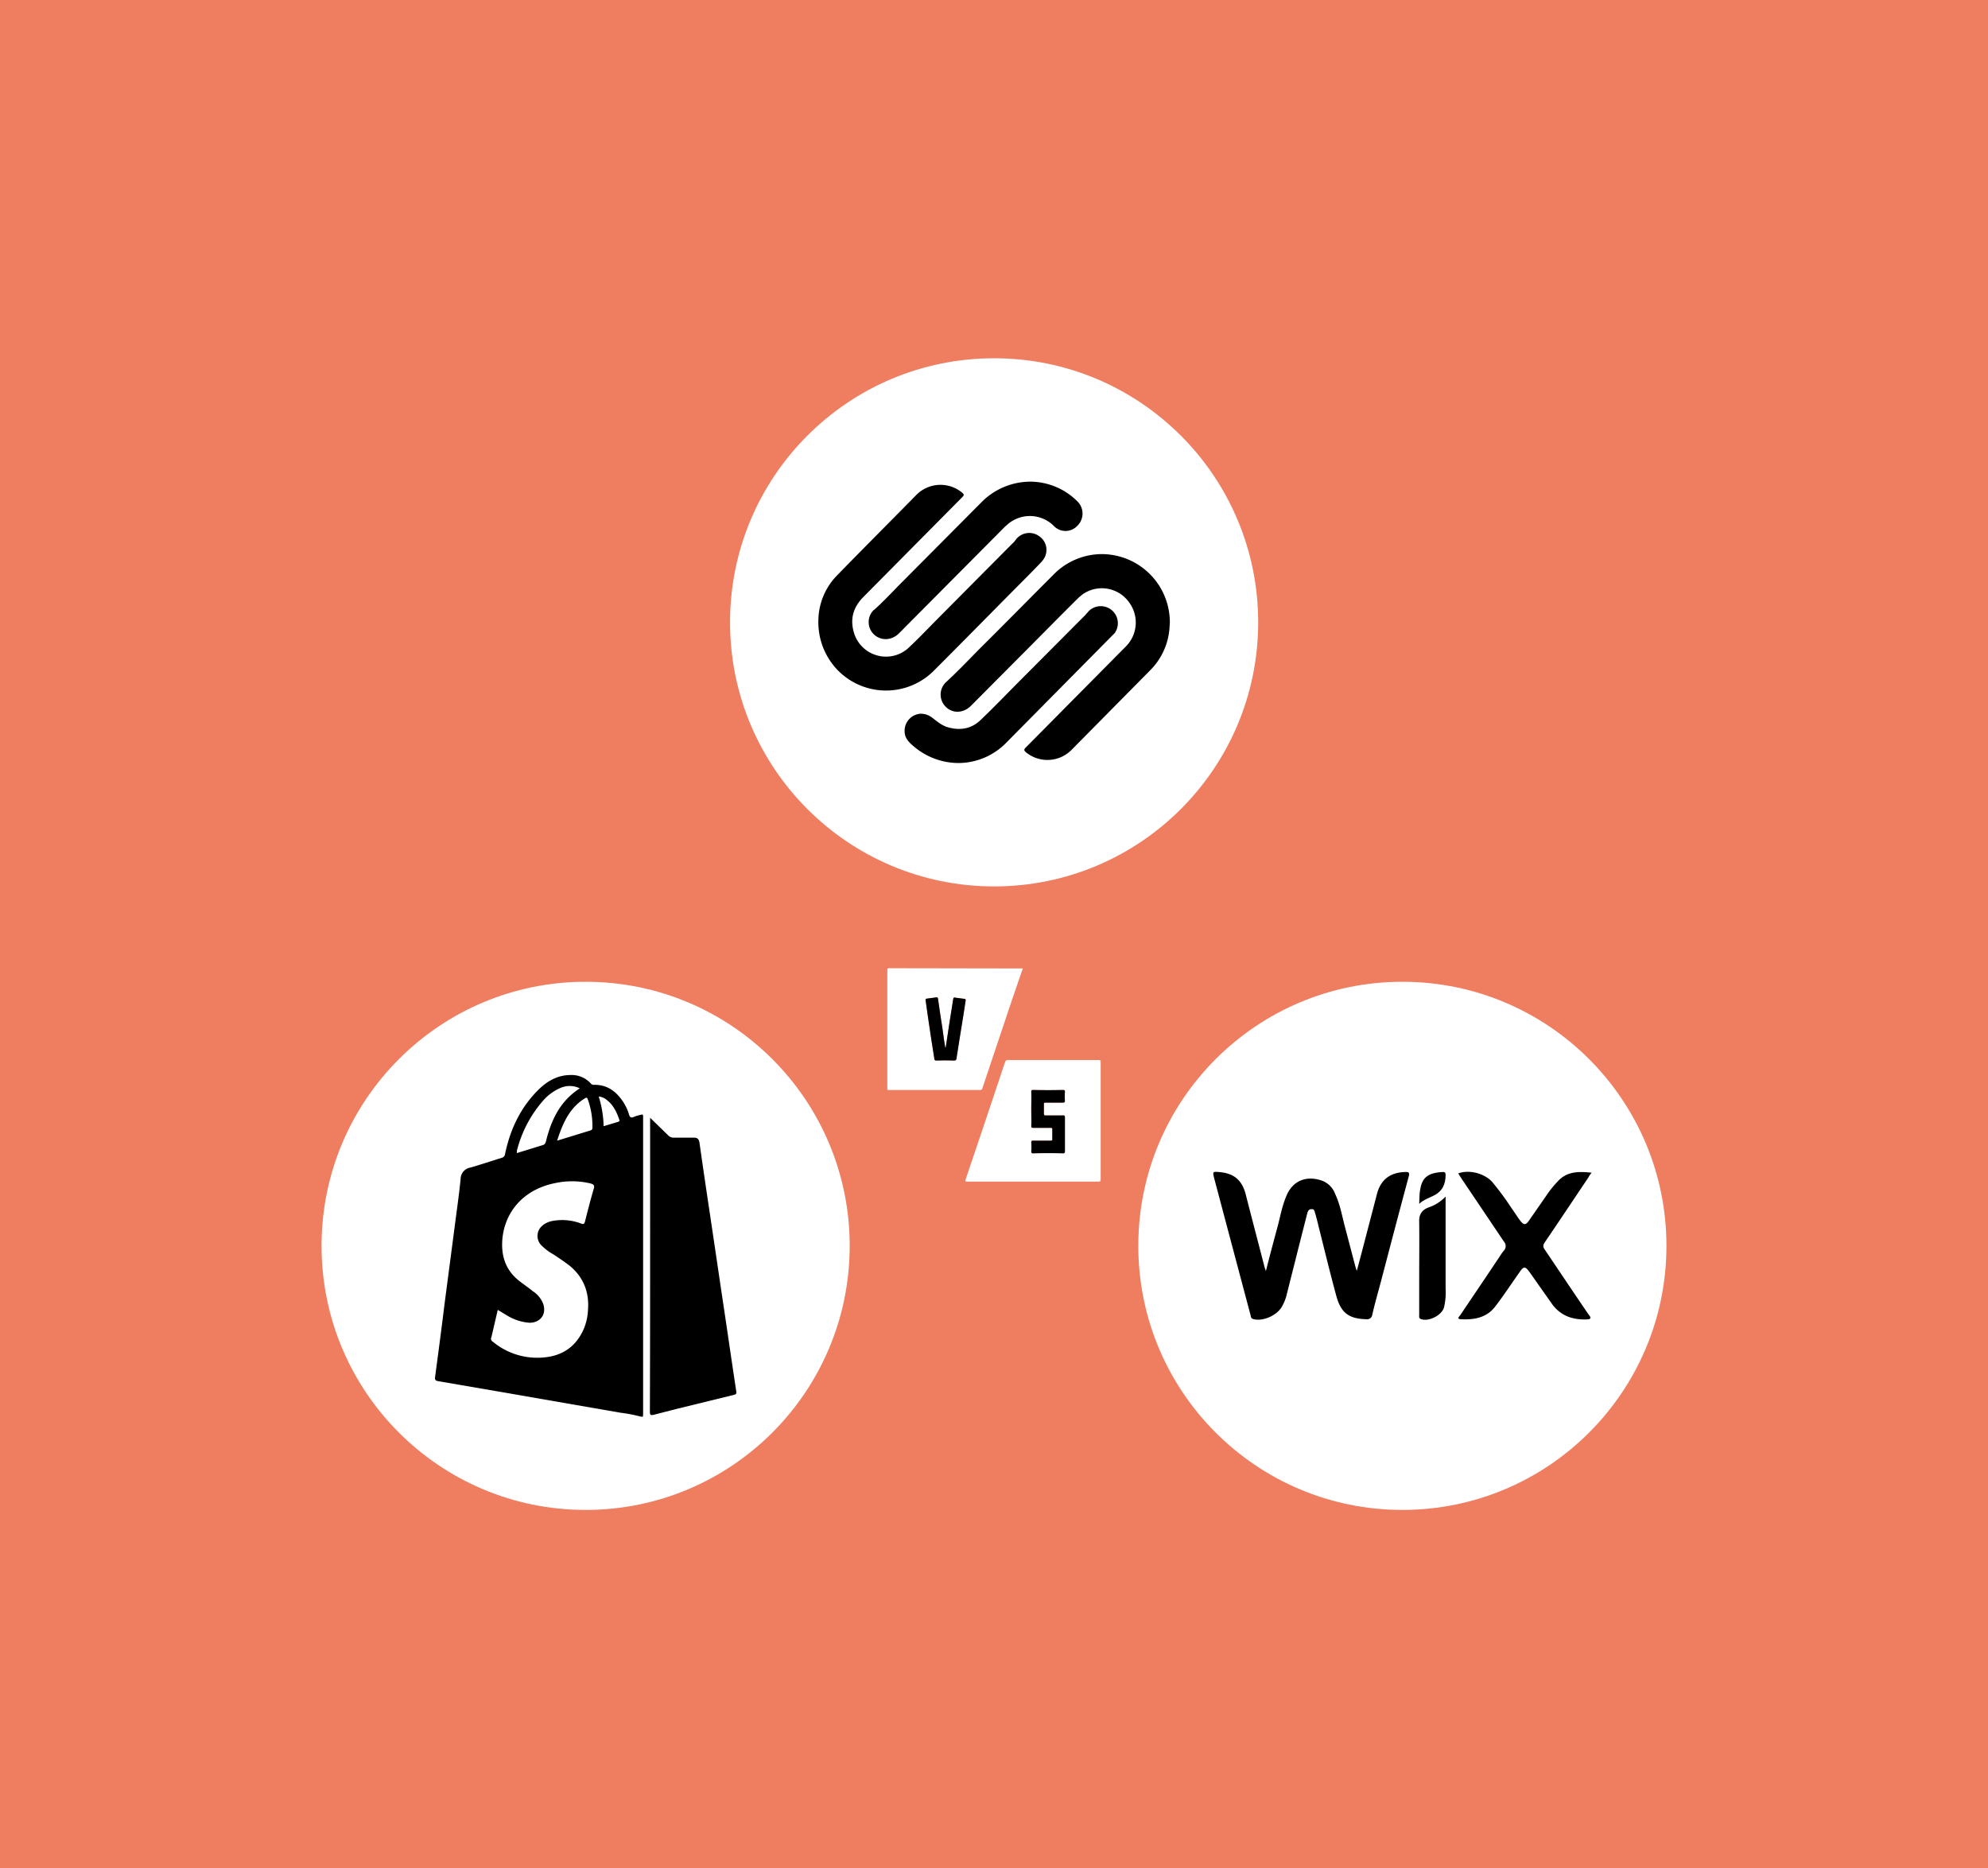 <svg id="Layer_1" data-name="Layer 1" xmlns="http://www.w3.org/2000/svg" viewBox="0 0 850.7 799.4"><defs><style>.cls-1{fill:#ef7d60;}.cls-2{fill:#fff;}</style></defs><rect class="cls-1" x="-14.1" y="-13.3" width="879" height="825.91"/><circle class="cls-2" cx="425.4" cy="266.3" r="113"/><path d="M471.6,237.1a29.2,29.2,0,0,1,29,29.4c-.1,1-.1,1.9-.2,2.8a28.4,28.4,0,0,1-8,17.3l-33.8,34.2a14.5,14.5,0,0,1-19.7,1c-.7-.7-.8-1-.1-1.8l42.8-43.2a14.5,14.5,0,0,0,1.6-19,14.3,14.3,0,0,0-19.9-3.5l-1.6,1.3c-8.7,8.6-17.2,17.3-25.9,26L415.5,302c-3.4,3.4-8.3,3.4-11.2,0a7.3,7.3,0,0,1,.3-9.9c4.9-4.5,9.5-9.3,14.2-14.1,10.7-10.6,21.2-21.3,31.9-32A29,29,0,0,1,471.6,237.1Z"/><path d="M350.2,265.1a28,28,0,0,1,8.2-19.1c11.1-11.4,22.4-22.7,33.6-34.1a14.5,14.5,0,0,1,19.7-1.1c.8.7,1,1,.1,1.9l-42.3,42.7c-4.2,4.2-5.8,9.1-4.2,14.9a14.3,14.3,0,0,0,17.5,10.2,14.2,14.2,0,0,0,6.1-3.4c4.8-4.5,9.3-9.3,13.9-13.9l30.4-30.6a8,8,0,0,0,1.5-1.7,7.2,7.2,0,0,1,10.2-1.3l.3.2a7.1,7.1,0,0,1,.9,10.1l-.4.5c-3.7,3.9-7.5,7.7-11.3,11.5-11.5,11.6-23,23.3-34.6,34.9a28.9,28.9,0,0,1-40.9.4,29.5,29.5,0,0,1-7.4-12.2A30.3,30.3,0,0,1,350.2,265.1Z"/><path d="M440.7,206.1a28.7,28.7,0,0,1,20.3,8.4,7.3,7.3,0,0,1,.2,10.3l-.2.2a6.9,6.9,0,0,1-9.8.3l-.3-.3a14.5,14.5,0,0,0-20.5.1h-.1l-15.5,15.6-30.1,30.3c-3.2,3.2-7.9,3.3-10.9.3a7.3,7.3,0,0,1,.1-10.3h.1c3.6-3.2,6.9-6.7,10.2-10.1l35.6-35.8A29.5,29.5,0,0,1,440.7,206.1Z"/><path d="M410.3,326.5a29.7,29.7,0,0,1-19.5-7.3c-2-1.7-3.7-3.5-3.7-6.3a7.3,7.3,0,0,1,6.9-7.5,7.9,7.9,0,0,1,4.9,1.7c2,1.5,3.9,3.2,6.4,4,5.3,1.6,10.2.9,14.2-2.9,6-5.7,11.7-11.7,17.5-17.5l27.4-27.5,1.4-1.6a7.3,7.3,0,0,1,11.2,9.3l-1,1-45.1,45.6A28.8,28.8,0,0,1,410.3,326.5Z"/><circle class="cls-2" cx="250.6" cy="533.1" r="113"/><path d="M274.3,606.2a65.1,65.1,0,0,0-8.8-1.7l-52.4-9.1L187.5,591c-1.2-.2-1.5-.6-1.3-1.9,1.4-10.5,2.8-21.1,4.1-31.7l4.5-34.3c.8-6.2,1.7-12.4,2.3-18.6a5,5,0,0,1,4.2-4.9c4.5-1.3,9-2.8,13.5-4.2a1.8,1.8,0,0,0,1.3-1.5c2.2-10.6,6.6-20,14.4-27.7,3.8-3.7,8.2-6.2,13.7-6.2a11,11,0,0,1,8.5,3.5,1.7,1.7,0,0,0,1.5.7c5.1-.1,8.8,2.3,11.7,6.2a20.5,20.5,0,0,1,3.3,6.6c.4,1.3,1,1.4,2.1.9a17.1,17.1,0,0,1,3-.9c.6-.2.9-.1.9.7V604.6a8.6,8.6,0,0,1-.1,1.6ZM213,560.5l-2.7,11.6a1.5,1.5,0,0,0,.7,2.1,29.7,29.7,0,0,0,22.2,6.6c7.8-.8,13.3-4.8,16.5-11.9a23.4,23.4,0,0,0,1.9-8.2c.6-7.5-1.7-13.9-7.6-18.9-2.3-1.8-4.7-3.4-7.1-5a22.3,22.3,0,0,1-5-3.7,5.7,5.7,0,0,1-.3-8.2l.9-.8a9.7,9.7,0,0,1,3.6-1.6,22.9,22.9,0,0,1,12.7,1.1c.9.3,1.2.2,1.5-.8,1.2-4.7,2.4-9.5,3.8-14.2.4-1.5-.1-1.8-1.4-2.2a34.1,34.1,0,0,0-14.9-.2c-13.5,2.6-21.6,12-22.8,23.7-.7,7.6,1.4,13.9,7.7,18.6,1.7,1.3,3.6,2.6,5.3,4a11.4,11.4,0,0,1,4.4,5.3c1.6,4.5-1.1,8.2-5.8,8.2a21,21,0,0,1-9.1-2.8Zm35.1-94.8a9.8,9.8,0,0,0-8.2-.2,20.7,20.7,0,0,0-7.7,5.7,51.6,51.6,0,0,0-10.8,20.4,3.7,3.7,0,0,0-.2,1.8l11-3.4c.8-.2,1.1-.6,1.4-1.5C235.8,479.4,239.6,471.2,248.1,465.7Zm-9.7,22.4,14.3-4.4c.6-.2.8-.5.8-1.2a33.3,33.3,0,0,0-1.7-11.3c-.6-1.8-.6-1.8-2.2-.8-6.2,4.2-8.9,10.6-11.2,17.7Zm19.9-6.2,6.3-1.9c.5-.2.6-.5.4-.9-1.1-3.2-2.5-6.2-5.2-8.3a6.2,6.2,0,0,0-3.6-1.6,45.6,45.6,0,0,1,2.1,12.7Z"/><path d="M278.2,478.3l7.7,7.5a3.1,3.1,0,0,0,2.4,1H297c1.3,0,2,.5,2.3,2,1.5,10.7,3.1,21.4,4.7,32.1,1.9,12.6,3.7,25.1,5.6,37.7s3.6,24.6,5.5,37c.1,1.1-.6,1.1-1.2,1.3l-24.5,6-9.7,2.5c-1.3.3-1.6,0-1.6-1.3.1-27.3.1-54.5.1-81.8v-44Z"/><circle class="cls-2" cx="600.1" cy="533.1" r="113"/><path d="M602.8,503.5c-4.1,15.2-8.1,30.5-12.1,45.7-1.2,4.5-2.5,9-3.5,13.5a2.2,2.2,0,0,1-2.5,1.8c-7.4-.2-10.9-2.6-12.9-10.1-2.7-9.9-5.1-19.9-7.6-29.8-.4-1.8-.9-3.6-1.4-5.4s-.6-1.8-1.7-1.8-1.5,1-1.7,1.8l-3.9,15.3c-1.6,6.5-3.3,13-4.9,19.5a19.6,19.6,0,0,1-2.1,5.2c-2.2,3.8-8.3,6.4-12.3,5.2-1-.3-.9-1.1-1.1-1.8l-8.7-32.7-6.9-26c-.6-2.5-.5-2.6,2-2.4,6.5.5,10,3.4,11.6,9.7,2.6,10.2,5.3,20.4,7.9,30.5.1.6.4,1.2.7,2.2,1.7-6.8,3.4-13.1,5.1-19.4,1.1-4.2,1.9-8.6,3.6-12.6,2.6-6.5,8.3-9,15-6.8a9.5,9.5,0,0,1,5.9,5.7c2.1,4.4,2.9,9.1,4.1,13.7L580,542l.6,1.8c1.6-5.9,3-11.3,4.4-16.7l4.2-16.1c1.6-6.2,5.6-9.3,12.1-9.5C603.1,501.4,603.2,502,602.8,503.5Z"/><path d="M613.5,511.6c-1.9,1-4.1,1.6-6.2,3.5.1-2.2.1-3.8.3-5.4.8-5.5,2.9-7.8,9.7-8.2,1.1-.1,1.3.4,1.3,1.3C618.6,506.7,617.2,509.8,613.5,511.6Z"/><path d="M618.6,516.1v35.3a27.8,27.8,0,0,1-.7,8.1c-1,3.4-6.7,6.2-9.9,4.9-.9-.3-.7-1.1-.7-1.7V547.5c0-8.2.1-16.5,0-24.7-.1-3.1,1.1-5,3.9-6.1a17.9,17.9,0,0,0,7.4-4.7Z"/><path d="M661.1,531.5c-.9,1.3-.9,2.1,0,3.3,6.2,9.2,12.4,18.5,18.7,27.7.3.5,1,1,.7,1.6s-1.2.4-1.8.5c-5.8.1-10.7-1.5-14.4-6.4l-9.8-13.9c-1.8-2.5-2.5-2.5-4.2,0-3.5,4.9-6.8,10-10.5,14.8s-9,5.7-14.7,5.4c-2-.1-.5-1.3-.2-1.8,5.3-7.9,10.7-15.8,16-23.8.9-1.2,1.6-2.6,2.6-3.7a2.9,2.9,0,0,0,0-4L625.2,504l-1.2-1.9c4.6-1.7,11-.1,14.4,3.5a117.6,117.6,0,0,1,8.5,11.5c1.3,1.8,2.4,3.6,3.7,5.3s2.2,2,3.6,0l7.3-10.5a44.8,44.8,0,0,1,5.1-6.4c3.9-4.3,8.9-4.3,14.5-3.7a10.7,10.7,0,0,0-1.5,2.2C673.4,513.2,667.3,522.4,661.1,531.5Z"/><path class="cls-2" d="M380.5,414.3c-.6,0-.8.2-.8.8v51.3h39.5a1,1,0,0,0,1.2-.8h0L433,428c1.6-4.6,3.1-9.1,4.7-13.6Zm32.7,13.9c-.6,4.2-1.3,8.4-2,12.7s-1.3,8-1.9,12c-.1.7-.3.9-1,.9-2.5-.1-5.1-.1-7.6,0-.7,0-.9-.3-.9-.9-1-6.1-1.9-12.3-2.8-18.4l-.9-6.4c-.1-.6,0-.7.6-.8l3.8-.5c.6-.1.8,0,.9.6.6,4.2,1.2,8.5,1.9,12.7.3,2.5.7,5.1,1.1,7.6,0,.2.1.3.1.5h.2c1-6.9,2.1-13.8,3.2-20.7.1-.6.3-.8.9-.6l3.8.5c.6,0,.7.3.6.8Z"/><path d="M413.2,428.2c-.6,4.2-1.3,8.4-2,12.7s-1.3,8-1.9,12c-.1.7-.3.9-1,.9-2.5-.1-5.1-.1-7.6,0-.7,0-.9-.3-.9-.9-1-6.1-1.9-12.3-2.8-18.4l-.9-6.4c-.1-.6,0-.7.6-.8l3.8-.5c.6-.1.8,0,.9.6.6,4.2,1.2,8.5,1.9,12.7.3,2.5.7,5.1,1.1,7.6,0,.2.1.3.1.5h.2c1-6.9,2.1-13.8,3.2-20.7.1-.6.3-.8.9-.6l3.8.5C413.2,427.4,413.3,427.7,413.2,428.2Z"/><path class="cls-2" d="M470.1,453.6H431.3c-.7,0-.9.2-1.2.8-5.6,16.8-11.2,33.5-16.9,50.3-.2.8-.1.9.7.9h56.2c.6,0,.9-.1.9-.8V454.4C471,453.7,470.8,453.6,470.1,453.6Zm-14.4,17.5c0,.5-.2.7-.8.7h-7.3c-.7,0-1,.1-.9.8v3.9c0,.6.2.8.7.8h7.4c.6-.1.9.1.9.8v14.6c0,.6-.2.8-.8.8-4.3-.1-8.5-.1-12.8,0-.6,0-.8-.2-.8-.8a25.4,25.4,0,0,0,0-3.9c0-.6.2-.7.8-.7h7.4c.6,0,.9-.1.8-.8v-3.9c.1-.7-.2-.8-.8-.8h-7.3c-.7,0-.9-.1-.9-.8.1-2.4,0-4.9,0-7.3s.1-4.8,0-7.3c0-.6.2-.8.8-.8,4.3.1,8.5.1,12.8,0,.6,0,.8.2.8.8A25.4,25.4,0,0,0,455.7,471.1Z"/><path d="M446.7,472.6v3.9c0,.6.2.8.7.8h7.4c.6-.1.9.1.9.8v14.6c0,.6-.2.8-.8.8-4.3-.1-8.5-.1-12.8,0-.6,0-.8-.2-.8-.8a25.4,25.4,0,0,0,0-3.9c0-.6.2-.7.8-.7h7.4c.6,0,.9-.1.8-.8v-3.9c.1-.7-.2-.8-.8-.8h-7.3c-.7,0-.9-.1-.9-.8.1-2.4,0-4.9,0-7.3s.1-4.8,0-7.3c0-.6.2-.8.8-.8,4.3.1,8.5.1,12.8,0,.6,0,.8.2.8.8a25.4,25.4,0,0,0,0,3.9c0,.5-.2.7-.8.7h-7.3C446.9,471.8,446.6,471.9,446.7,472.6Z"/></svg>